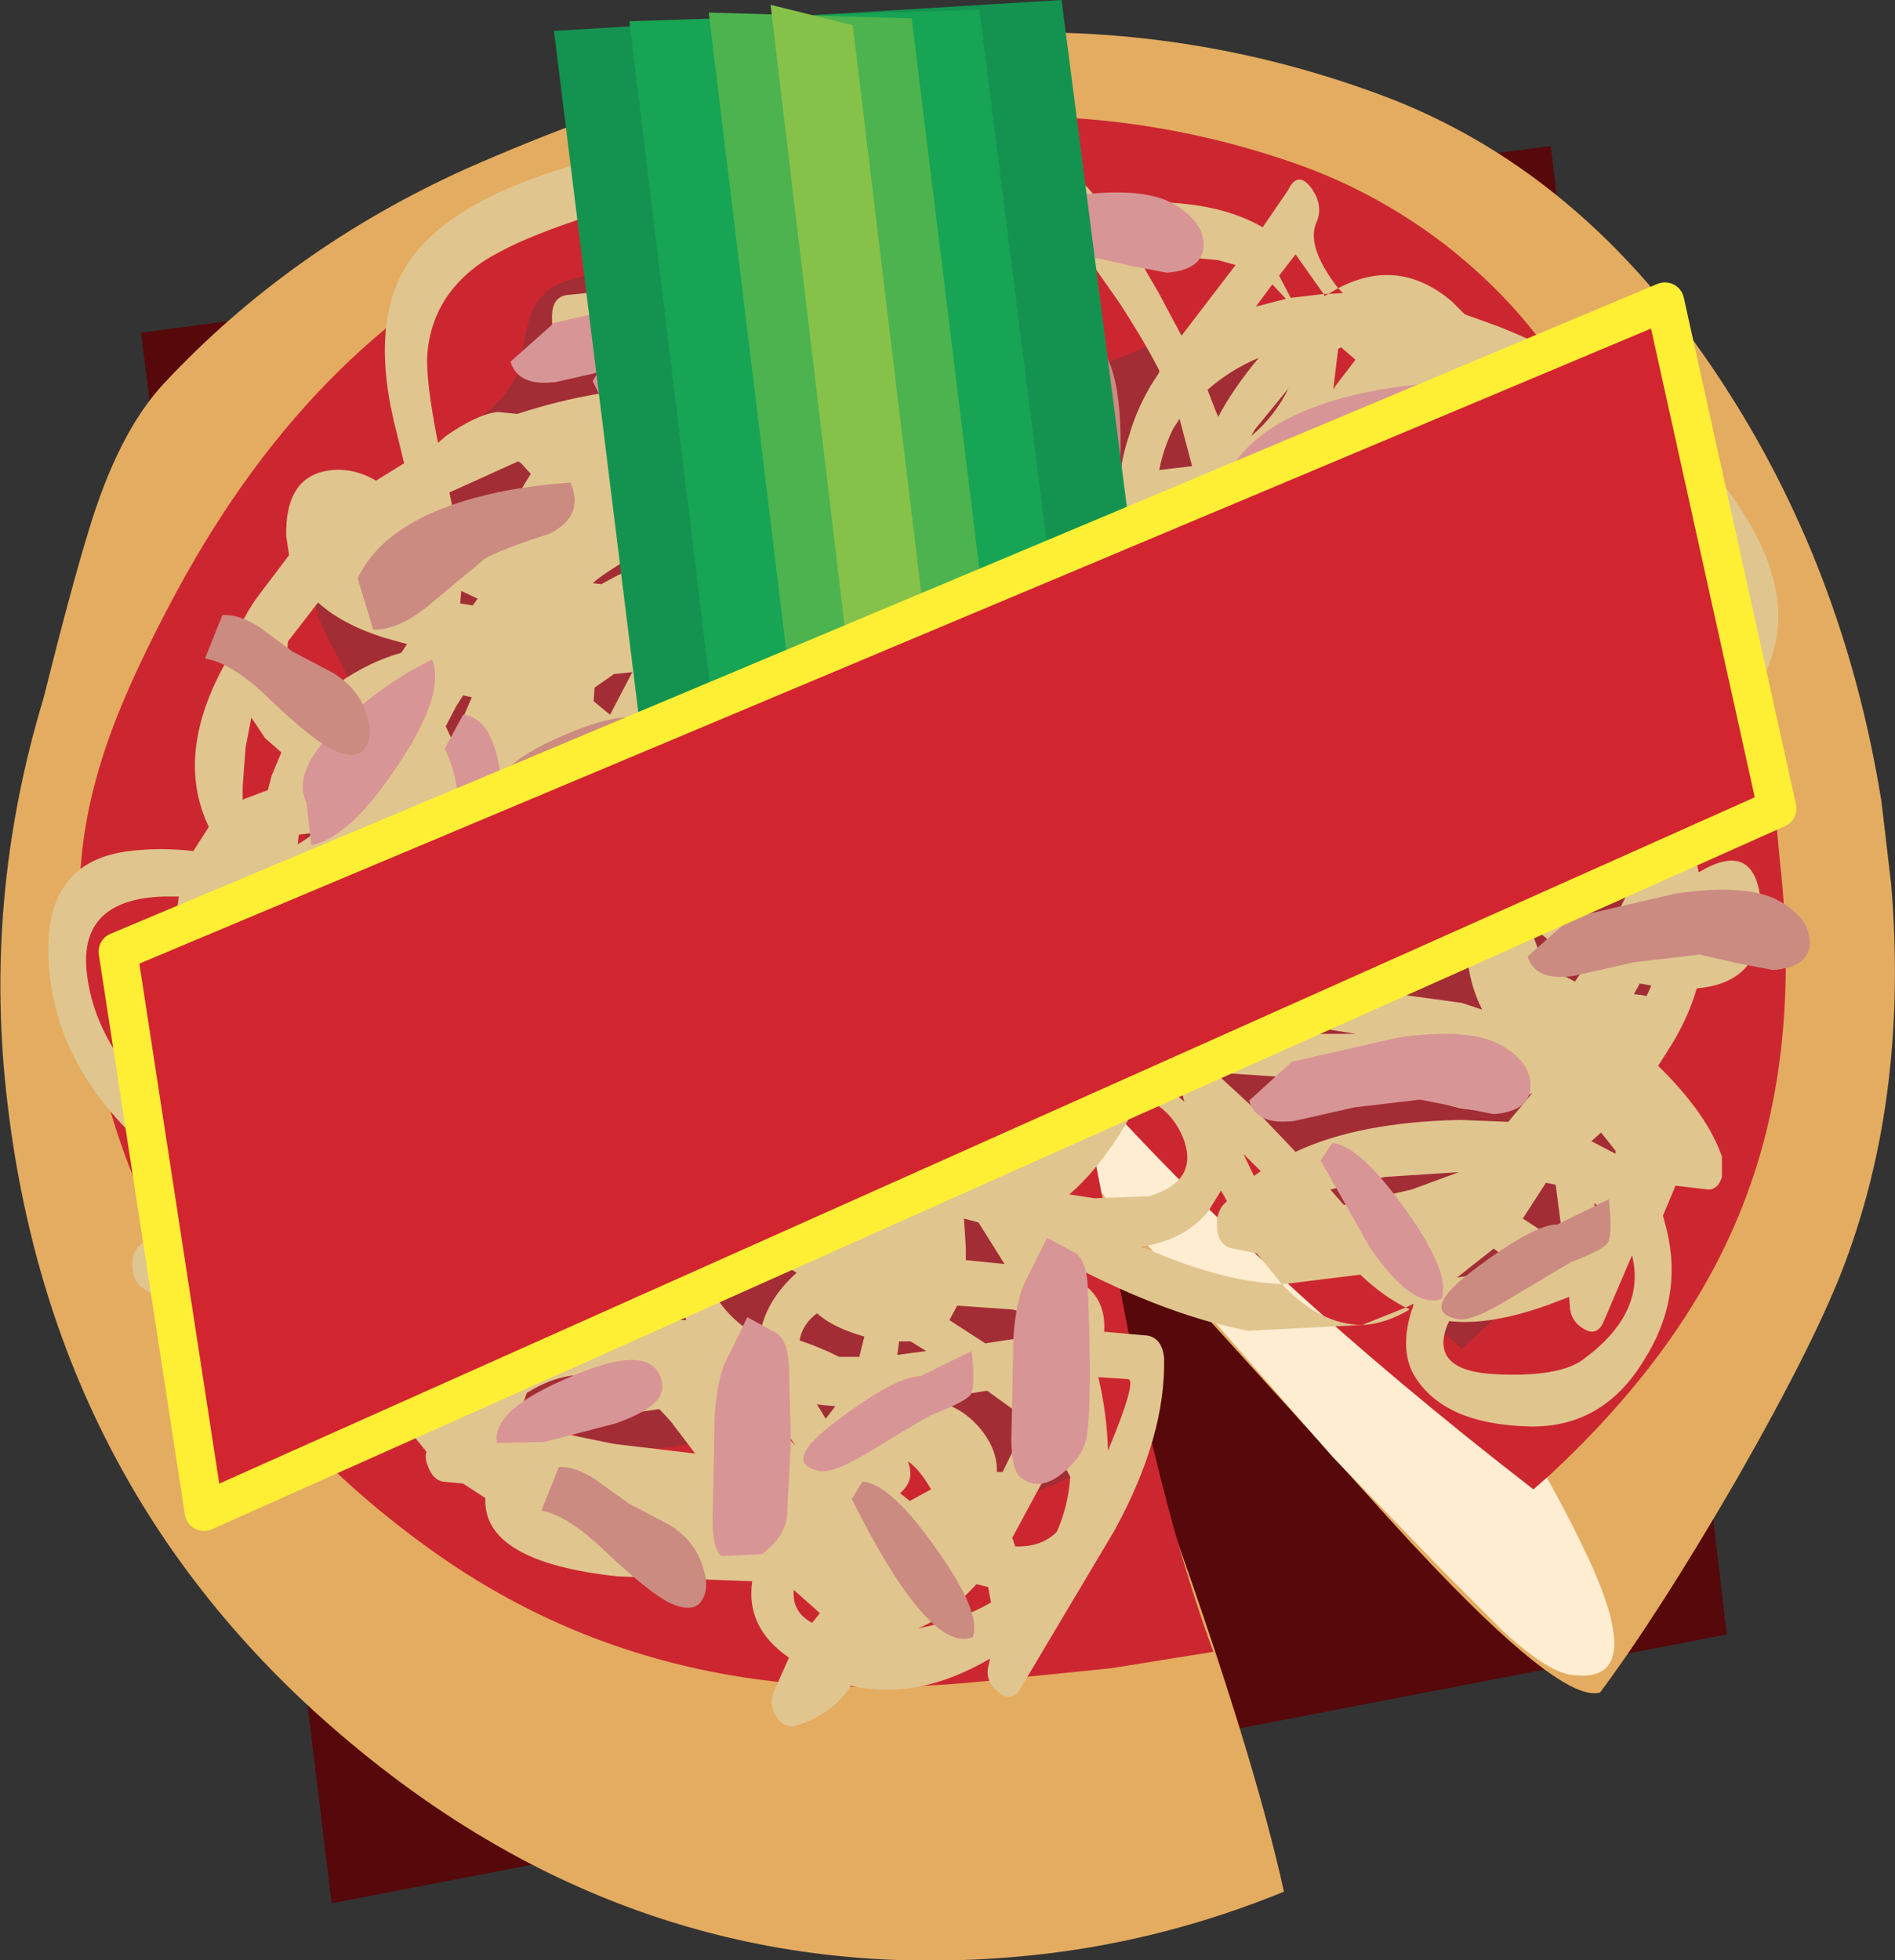 <?xml version="1.0" encoding="UTF-8" standalone="no"?>
<svg xmlns:xlink="http://www.w3.org/1999/xlink" height="101.35px" width="98.0px" xmlns="http://www.w3.org/2000/svg">
  <rect width="100%" height="100%" fill="#333333" stroke="none"/>
  <g transform="matrix(1.0, 0.0, 0.0, 1.0, 0.05, 0.0)">
    <path d="M7.25 17.2 L80.15 7.55 89.25 84.5 17.1 98.4 7.25 17.2" fill="#56080a" fill-rule="evenodd" stroke="none"/>
    <path d="M97.25 41.45 L97.75 45.7 Q98.65 56.45 95.4 65.2 93.9 69.25 89.75 76.5 85.75 83.4 82.7 87.5 80.4 88.2 70.6 77.2 L54.15 59.05 Q55.7 65.15 60.4 78.45 64.8 90.75 66.35 97.8 60.35 100.25 54.1 101.0 34.25 103.35 18.55 90.5 2.8 77.65 0.35 57.15 -0.95 46.5 2.2 36.1 3.6 30.5 4.5 27.55 6.05 22.35 8.45 19.8 14.95 12.85 24.0 8.75 36.55 3.2 47.4 2.0 59.8 0.65 71.2 4.85 81.75 8.7 88.9 19.6 95.3 29.3 97.25 41.45" fill="#e4ac60" fill-rule="evenodd" stroke="none"/>
    <path d="M81.8 79.95 Q85.3 87.1 81.3 86.6 80.05 86.5 77.7 84.35 L74.55 81.2 68.85 75.3 58.4 63.35 Q49.9 54.1 54.4 52.25 56.1 51.55 59.8 53.7 62.35 55.2 64.6 57.2 67.25 59.55 70.3 63.2 L76.6 71.4 Q79.35 74.85 81.8 79.95" fill="#feedd1" fill-rule="evenodd" stroke="none"/>
    <path d="M89.6 32.6 Q90.65 34.6 91.15 37.35 L91.8 42.4 92.0 44.55 Q93.1 54.4 90.2 62.0 87.35 69.55 80.05 76.3 L79.25 77.0 Q65.15 66.1 55.7 55.4 L58.65 70.65 Q60.45 79.3 62.7 85.4 L57.4 86.25 51.95 86.8 Q43.5 87.8 36.6 86.4 28.95 84.85 22.55 80.35 13.75 74.15 8.85 65.15 3.8 55.75 4.1 45.3 4.25 41.75 5.75 37.7 6.85 34.75 9.05 30.65 16.35 17.1 28.1 11.9 38.45 7.25 47.5 6.3 57.8 5.15 67.35 8.6 71.3 10.05 74.75 12.7 78.25 15.45 80.5 18.85 L85.25 25.6 Q88.15 29.75 89.6 32.6" fill="#cc2730" fill-rule="evenodd" stroke="none"/>
    <path d="M83.25 33.6 Q83.35 35.2 81.15 37.05 78.5 39.2 78.15 40.15 77.25 42.35 79.35 43.1 L83.3 44.15 Q85.25 45.0 85.55 46.45 L85.65 49.65 85.6 54.7 Q85.25 56.95 83.85 59.6 81.25 64.5 76.25 69.1 L75.55 69.75 66.75 61.95 Q61.15 56.65 57.9 54.25 52.85 50.45 51.15 52.9 50.4 53.95 51.05 56.35 L52.3 59.75 53.3 63.45 54.3 67.1 56.35 71.05 Q57.55 73.75 56.6 75.25 55.85 76.4 53.3 77.15 L49.55 77.4 Q48.6 77.05 47.5 75.2 46.45 73.35 45.75 73.1 L41.95 73.4 38.1 74.25 34.75 74.8 Q32.65 75.05 31.35 74.75 29.55 74.35 28.05 73.15 26.5 71.9 25.85 70.25 L25.35 67.65 Q25.1 65.9 24.55 65.25 23.9 64.5 22.15 64.2 L19.4 63.65 Q17.4 62.85 16.5 60.9 16.1 59.9 15.45 56.75 15.0 54.6 15.2 53.7 15.35 52.9 16.45 51.15 17.6 49.3 17.25 48.05 L15.95 45.05 Q15.25 43.3 16.5 41.35 18.2 38.8 18.35 37.8 18.65 36.1 17.3 33.75 15.95 31.35 16.2 30.25 16.3 29.7 17.6 28.6 L19.35 27.05 20.45 25.4 21.6 23.85 24.4 21.85 Q26.1 20.7 26.7 19.3 L27.2 16.95 Q27.5 15.55 28.45 14.9 29.4 14.3 31.35 14.1 L34.35 13.6 36.85 12.4 Q38.4 11.6 39.45 11.4 42.2 10.85 45.25 12.0 48.15 13.05 50.2 15.15 50.75 15.7 51.9 18.35 52.55 19.9 54.45 19.7 55.15 19.65 61.0 17.2 65.4 15.35 67.7 16.95 69.15 17.9 68.65 19.05 67.75 21.0 67.75 21.4 L71.45 20.95 74.85 21.05 Q75.85 21.95 74.85 24.3 L73.2 27.45 72.15 29.6 Q72.0 30.35 73.15 31.4 74.45 32.65 77.95 33.1 L83.25 33.6" fill="#a32d35" fill-rule="evenodd" stroke="none"/>
    <path d="M51.3 36.2 L50.7 34.7 50.5 35.0 Q50.7 35.75 51.3 36.2 M53.6 36.8 L54.6 36.75 58.8 36.1 59.15 35.9 Q60.5 35.25 61.8 34.9 60.1 33.4 59.1 31.5 L57.4 32.2 Q54.25 33.45 52.2 33.3 53.15 35.0 53.6 36.8 M55.25 25.8 L54.0 26.0 Q53.0 27.45 50.35 28.85 L50.5 28.65 50.35 28.8 50.3 28.85 50.35 28.85 50.45 29.2 Q53.9 28.2 55.0 27.2 56.4 25.95 55.25 25.8 M59.6 26.75 L59.75 27.75 59.9 28.3 61.4 27.55 61.3 27.0 61.3 26.85 59.6 26.75 M57.25 28.05 L57.95 28.1 57.8 26.75 57.25 28.05 M57.8 15.6 L56.15 13.25 52.75 13.8 Q53.6 17.4 53.3 20.85 54.2 21.55 54.55 23.2 L57.05 23.1 Q57.6 23.2 57.8 23.9 L57.9 24.45 Q58.0 23.5 58.35 22.5 58.7 21.25 59.45 19.95 L59.9 19.25 59.9 19.15 Q59.05 17.5 57.8 15.6 M48.0 23.9 L48.0 24.6 48.25 26.15 48.85 23.55 48.0 23.9 M41.95 23.35 L42.15 24.4 42.8 23.85 41.95 23.35 M44.4 22.5 L44.45 22.4 Q45.2 21.6 44.45 21.3 L41.7 21.1 44.4 22.5 M48.05 14.8 L47.85 14.85 Q47.7 17.0 47.85 20.55 L47.9 21.35 49.55 20.7 49.85 19.35 Q50.15 18.05 49.95 17.15 49.65 15.65 48.05 14.8 M48.25 12.15 L48.35 12.15 49.9 11.85 48.75 10.5 Q48.45 11.25 48.25 12.15 M46.05 11.55 Q46.25 10.25 46.6 9.25 L45.6 9.0 39.75 9.15 Q31.4 10.35 26.2 12.8 22.35 14.65 22.05 18.3 21.95 19.6 22.6 22.9 L23.0 22.55 Q24.65 21.4 25.7 21.3 L26.7 21.4 Q28.85 20.7 30.95 20.35 L31.75 19.65 31.8 19.95 31.85 20.2 33.6 20.05 33.6 20.25 33.7 21.35 Q35.05 20.65 36.15 20.6 L35.45 20.0 37.75 20.2 38.85 19.6 Q37.95 18.6 36.75 17.75 38.25 17.95 39.55 19.25 L40.1 19.05 Q42.45 18.15 44.4 18.7 L45.6 19.3 45.6 16.95 45.65 15.3 35.5 17.0 35.9 17.2 36.75 17.75 Q35.15 17.5 33.35 18.55 L33.1 17.35 31.3 17.55 31.4 18.1 29.3 17.75 Q28.5 17.7 28.5 16.5 28.45 15.35 29.3 15.25 L30.8 15.1 30.65 14.15 Q30.55 13.7 30.75 13.3 L31.4 12.8 42.75 11.3 46.05 11.55 M51.95 11.4 L54.2 11.0 53.95 10.75 Q51.3 8.1 49.95 8.6 51.2 9.7 51.95 11.4 M77.75 21.1 L77.85 22.5 Q78.1 27.6 78.5 29.45 L79.9 29.25 Q82.95 27.95 81.35 25.1 80.45 23.5 77.8 21.15 L77.75 21.1 M73.95 19.75 Q75.45 21.55 76.15 23.55 75.95 21.3 75.25 19.75 74.55 19.6 73.95 19.75 M71.95 20.6 L71.1 21.35 Q67.85 26.05 65.9 27.4 L63.6 29.0 64.45 29.25 69.8 30.25 73.6 30.45 Q74.3 27.7 74.25 26.25 74.2 23.25 71.95 20.6 M62.8 21.2 L62.95 21.55 Q63.75 20.05 65.05 18.5 63.6 19.1 62.4 20.15 L62.8 21.2 M64.85 22.2 L64.65 22.55 Q65.9 21.5 66.6 20.05 L66.65 20.0 64.85 22.2 M61.6 24.1 L60.95 21.65 60.6 22.2 Q60.1 23.25 59.9 24.3 L61.6 24.1 M61.05 17.35 L61.25 17.1 63.85 13.7 62.95 13.45 58.65 13.05 59.85 15.1 61.05 17.35 M65.75 14.7 L64.9 15.85 66.45 15.45 65.75 14.7 M69.3 17.95 L69.15 18.05 68.9 20.15 69.05 19.9 70.05 18.6 69.7 18.3 69.3 17.95 M82.55 63.5 L82.85 63.25 83.0 62.65 82.4 62.2 82.55 63.5 M81.15 67.7 L81.1 67.05 80.05 67.45 Q77.0 68.55 74.9 68.3 L74.8 68.5 Q73.85 70.9 77.35 71.05 80.55 71.2 81.8 70.3 85.1 67.9 84.35 64.9 L82.85 68.4 Q82.5 69.1 81.85 68.7 81.25 68.35 81.15 67.7 M83.5 59.65 L83.5 59.5 82.75 58.55 82.25 59.0 83.5 59.65 M84.9 51.45 L85.1 51.5 85.35 50.95 84.75 50.85 84.45 51.4 84.9 51.45 M81.4 50.75 L82.0 49.85 80.7 49.15 79.0 47.75 79.8 49.9 81.4 50.75 M87.55 44.1 L87.7 44.65 87.8 45.1 Q90.95 43.2 91.05 47.25 91.15 50.8 87.7 51.1 87.2 52.8 86.15 54.4 L85.7 55.1 Q88.25 57.6 89.0 59.8 L89.0 60.85 Q88.8 61.5 88.3 61.5 L86.6 61.3 85.95 62.85 86.15 63.6 Q87.0 67.15 84.95 70.35 82.85 73.8 79.1 73.75 74.55 73.65 73.05 71.05 72.4 69.85 72.85 68.1 L72.95 67.75 73.0 67.65 73.05 67.4 72.65 67.6 Q71.45 67.0 70.3 65.9 L66.25 66.4 64.95 64.8 63.7 64.55 Q63.0 64.4 62.9 63.6 62.8 62.8 63.2 62.3 L63.4 62.1 63.1 61.55 62.45 62.6 Q61.25 64.1 59.0 64.45 62.35 65.95 65.15 66.3 L66.25 66.4 Q68.25 68.5 70.4 68.5 L64.5 68.8 Q59.9 67.95 54.05 64.7 L54.65 65.8 55.15 65.95 Q57.2 66.75 57.05 68.85 L59.3 69.05 Q60.05 69.2 60.15 70.2 60.25 74.25 57.6 79.1 L52.75 87.25 Q52.35 88.05 51.6 87.5 50.9 86.95 51.05 86.2 L51.15 85.75 Q47.4 87.95 43.95 87.15 43.1 88.55 41.2 89.2 40.5 89.4 40.1 88.75 39.7 88.15 39.95 87.5 L40.75 85.7 Q38.5 84.15 38.85 81.75 L31.9 81.5 Q24.9 80.75 25.05 77.45 L23.9 76.7 22.85 76.6 Q22.35 76.5 22.1 75.85 21.9 75.4 22.0 75.05 L21.15 74.0 Q16.6 71.75 13.8 68.15 L13.4 67.6 11.15 67.6 Q8.75 67.6 7.35 66.6 6.85 66.25 6.8 65.6 6.7 64.95 7.1 64.45 L10.1 61.65 9.8 61.25 Q6.4 58.7 4.7 56.2 2.45 52.9 2.45 49.05 2.45 44.5 6.65 44.0 8.25 43.8 9.95 44.0 L10.75 42.75 Q8.95 39.0 11.65 34.2 12.25 32.3 13.2 30.95 L14.9 28.7 14.75 27.7 Q14.7 24.75 16.8 24.35 18.1 24.1 19.4 24.85 L20.85 23.95 20.3 21.7 Q19.05 16.25 21.3 13.25 25.0 8.35 39.45 6.7 44.65 6.1 47.5 7.15 L47.7 7.25 Q48.5 6.25 49.65 6.2 53.3 6.0 56.95 10.6 L59.7 10.45 Q63.1 10.5 65.25 11.75 L66.55 9.85 Q67.05 8.8 67.75 9.7 68.4 10.6 68.05 11.45 67.45 12.7 69.15 14.9 L68.65 15.2 68.4 15.2 66.95 13.15 66.1 14.25 66.7 15.4 68.4 15.2 68.45 15.3 68.65 15.2 69.4 15.15 69.15 14.9 Q72.3 13.25 75.05 15.6 L75.7 16.25 77.5 16.9 Q87.15 20.8 90.75 27.65 92.65 31.25 91.45 34.3 90.75 36.1 89.2 36.85 89.3 39.65 88.1 42.7 L87.55 44.1 M88.15 47.35 L88.15 48.55 Q88.95 48.3 88.75 47.6 88.6 47.15 88.15 47.35 M83.7 40.9 L83.05 40.35 Q81.65 41.6 80.4 43.2 L79.8 44.05 79.95 44.5 Q81.0 47.1 83.1 48.15 L85.55 43.45 Q84.9 42.05 83.7 40.9 M86.4 41.3 L87.45 37.45 85.95 38.1 84.7 38.95 86.4 41.3 M86.1 34.6 L87.35 34.6 Q86.65 32.35 83.75 32.0 L80.8 31.95 80.6 32.3 80.5 32.45 81.65 33.2 Q83.8 34.45 86.1 34.6 M85.15 24.0 Q83.65 22.7 82.05 21.7 84.7 24.85 84.5 27.8 84.45 28.75 84.0 29.5 87.7 30.5 88.8 34.2 L89.55 33.6 Q90.75 32.25 89.5 29.5 88.2 26.55 85.15 24.0 M52.95 32.6 L52.05 33.05 52.15 33.2 52.95 32.6 M40.15 57.7 L39.7 58.25 39.65 58.85 39.7 58.95 39.9 59.8 42.05 59.85 42.5 59.7 40.15 57.7 M33.7 58.05 L33.5 56.75 27.05 56.95 26.4 57.0 26.3 57.1 Q26.9 57.45 26.8 58.5 26.7 59.75 25.8 59.4 L24.0 58.7 22.65 59.05 21.9 60.4 Q20.95 62.4 20.7 64.3 L22.0 64.95 29.1 64.5 33.3 61.5 Q33.8 59.95 33.7 58.05 M36.9 54.15 L36.5 55.25 37.9 54.35 37.35 52.7 36.9 54.15 M39.8 52.55 L39.35 52.25 39.55 52.9 39.8 52.55 M37.4 46.1 L37.75 44.8 37.65 44.65 36.6 43.5 36.55 43.5 37.4 46.1 M35.05 45.65 L34.2 43.7 32.5 43.65 33.25 44.85 35.05 45.65 M32.6 41.25 L32.3 40.9 32.25 41.2 32.6 41.25 M28.55 47.6 L27.5 47.45 Q28.45 50.1 28.25 52.4 L30.0 52.25 Q32.7 52.25 34.1 53.6 L34.3 52.95 Q34.85 51.55 35.7 50.3 L35.8 50.15 35.75 50.1 Q32.15 48.3 28.55 47.6 M24.2 41.4 L24.05 41.7 23.6 42.6 23.9 42.85 Q27.15 42.75 30.5 43.85 L30.45 43.4 Q27.75 42.85 26.65 41.25 L24.2 41.4 M28.7 40.15 Q29.2 40.55 29.95 40.75 L30.4 40.9 30.7 39.3 29.9 38.65 28.7 40.15 M24.4 31.3 L24.65 30.95 23.8 30.55 23.75 31.2 24.4 31.3 M23.9 35.95 L23.55 36.5 23.0 37.55 23.35 38.3 23.4 38.25 24.35 36.05 23.9 35.95 M20.95 30.75 L20.65 29.8 18.6 30.0 20.95 30.75 M29.65 25.85 L29.0 25.65 28.35 26.75 28.15 27.2 28.45 26.9 29.65 25.85 M31.9 27.0 Q35.7 25.45 39.2 25.45 38.95 24.15 38.05 22.75 34.8 24.6 31.9 27.0 M32.65 34.75 L31.7 34.85 30.7 35.55 30.65 36.25 31.25 36.75 31.5 36.95 32.65 34.75 M34.35 36.05 L34.05 36.6 36.95 33.7 35.95 33.8 34.35 36.05 M37.15 28.2 L37.75 27.75 37.9 27.65 Q34.65 27.2 30.9 29.9 L30.6 30.15 31.05 30.2 31.6 29.9 Q34.2 28.5 37.15 28.2 M19.95 48.65 L19.85 48.8 Q21.2 50.15 22.05 51.85 22.3 52.4 22.2 53.0 22.1 53.75 21.45 53.8 L19.55 53.75 20.55 54.35 22.4 54.5 23.65 54.5 Q24.85 53.45 26.35 52.9 26.6 51.85 26.45 50.6 26.25 48.75 25.35 47.25 22.2 47.25 19.95 48.65 M14.0 40.1 L14.5 38.9 13.65 38.15 12.95 37.1 12.65 38.65 12.5 40.65 12.5 41.35 12.6 41.3 13.8 40.85 14.0 40.1 M16.85 39.25 L16.25 40.5 17.75 40.55 18.6 40.65 19.5 39.35 20.3 38.0 20.3 37.5 17.65 39.0 16.85 39.25 M16.25 43.05 L15.4 43.15 15.35 43.65 15.6 43.5 16.25 43.05 M9.4 47.7 Q9.05 47.2 9.15 46.7 L9.2 46.35 8.4 46.35 Q3.95 46.5 4.45 50.4 4.85 53.65 7.65 56.55 L8.1 57.0 Q7.85 54.95 8.6 52.8 9.55 50.0 11.35 48.0 L10.25 48.15 Q9.75 48.2 9.4 47.7 M19.75 32.95 Q17.6 32.25 16.4 31.15 L14.85 33.15 Q14.65 34.35 15.65 35.45 L16.5 36.1 17.55 35.25 Q19.1 34.2 20.7 33.75 L21.0 33.3 19.75 32.95 M33.15 18.65 L31.75 19.65 31.4 18.1 Q32.3 18.3 33.15 18.65 L33.35 18.55 33.4 18.8 33.15 18.65 M34.5 22.2 L33.75 22.25 33.7 22.7 34.5 22.2 M33.6 20.05 L33.4 18.8 Q34.5 19.3 35.45 20.0 L33.6 20.05 M27.4 24.5 L26.9 23.95 26.75 23.85 23.55 25.3 23.2 25.45 23.2 25.5 23.25 25.75 23.65 27.7 25.6 28.6 Q26.1 26.5 27.4 24.5 M75.0 45.35 L74.75 46.25 75.2 46.55 75.0 45.35 M74.75 39.5 L74.9 40.1 75.0 40.5 75.15 39.5 74.75 39.5 M80.5 39.5 L80.6 39.45 79.75 39.5 79.45 40.65 80.5 39.5 M77.65 39.6 L77.05 39.6 Q76.65 41.3 76.7 43.05 L77.2 43.9 77.3 43.7 77.3 41.55 77.65 39.6 M70.8 46.15 L69.0 45.15 Q69.7 46.05 70.05 47.25 70.4 48.4 70.05 49.65 L71.35 48.65 72.3 47.05 70.8 46.15 M67.0 47.2 L67.7 47.9 67.1 46.75 67.0 47.2 M63.85 44.85 L64.55 45.25 65.4 45.85 65.55 45.4 63.95 44.8 63.85 44.85 M69.25 38.6 L69.1 39.0 69.5 38.65 69.25 38.6 M69.65 41.75 L69.0 42.65 72.95 45.0 73.2 42.7 73.2 42.1 71.75 40.4 69.65 41.75 M69.15 35.3 L69.2 35.55 69.25 35.65 70.5 36.4 71.4 36.55 70.05 34.95 69.45 35.15 69.15 35.3 M61.5 31.6 Q62.65 33.15 64.65 34.3 L65.6 33.95 Q64.35 32.2 61.85 31.65 L61.5 31.6 M80.05 35.3 L80.0 35.25 79.2 34.4 78.45 35.65 79.15 35.8 79.8 35.45 80.05 35.3 M75.9 32.9 L74.95 33.2 Q74.75 34.2 74.95 34.9 L77.2 32.75 75.9 32.9 M72.0 34.25 L72.7 35.15 Q72.65 34.6 72.75 33.95 L72.0 34.25 M75.95 30.05 L77.0 29.75 76.55 27.75 76.2 29.15 75.95 30.05 M60.0 48.95 L60.05 48.8 Q60.4 47.8 61.15 48.25 61.9 48.7 61.85 49.5 L65.25 50.3 Q64.95 49.4 65.0 48.25 L63.95 47.55 Q61.6 46.1 60.0 46.4 L59.25 46.7 59.1 46.75 57.6 48.05 60.0 48.95 M55.15 44.9 L55.15 45.2 57.5 44.45 55.15 44.9 M54.8 49.4 L53.9 48.9 53.8 49.6 55.6 50.4 55.6 50.25 54.8 49.4 M53.5 42.6 Q53.9 40.7 55.0 39.2 L53.85 39.3 53.3 42.55 53.3 42.7 53.5 42.6 M56.6 41.3 L56.15 42.0 Q59.45 41.4 62.75 42.05 L63.4 42.2 Q63.2 41.9 63.15 41.35 63.1 40.4 63.7 40.2 66.05 39.35 66.55 37.75 L64.6 36.85 59.95 38.25 Q58.1 39.4 56.6 41.3 M42.6 47.2 L43.05 47.2 43.05 47.1 43.1 46.95 42.6 47.2 M45.1 47.1 L45.2 47.1 46.35 46.2 45.65 45.9 45.4 46.0 45.1 47.1 M44.0 38.35 L43.85 37.2 42.8 39.0 44.0 38.35 M43.3 41.4 L41.05 42.4 40.15 44.6 40.75 45.45 41.75 44.8 43.7 43.8 Q43.2 42.7 43.3 41.4 M48.05 42.7 Q47.2 40.6 47.4 38.05 L46.85 38.65 46.05 39.45 46.05 39.7 45.9 43.0 45.3 43.15 45.8 43.65 45.9 43.0 48.05 42.7 48.75 44.1 Q49.85 43.9 50.6 43.2 L50.9 43.6 51.2 43.45 50.6 43.2 Q51.45 42.25 51.65 40.45 L51.75 39.3 49.4 38.8 Q49.3 41.25 50.6 43.2 49.35 42.7 48.05 42.7 M47.5 33.45 L47.9 32.5 47.9 32.45 47.05 32.6 45.4 34.9 45.6 35.7 Q46.4 34.5 47.5 33.45 M42.7 33.2 L41.4 33.3 40.4 33.4 37.95 36.1 34.55 39.25 37.0 41.0 39.55 40.3 Q40.75 37.9 42.5 35.3 L43.2 34.3 42.7 33.2 M44.9 25.55 L43.95 26.2 46.15 27.15 44.9 25.55 M43.85 28.65 L42.25 28.3 42.15 29.2 42.4 29.1 43.85 28.65 M21.25 57.35 L21.45 57.05 20.4 56.9 21.25 57.35 M42.35 83.4 L41.0 82.2 Q40.9 83.35 41.95 83.9 L42.35 83.4 M48.1 77.0 Q47.5 75.95 46.9 75.55 47.25 76.45 46.65 77.05 L46.5 77.2 47.0 77.6 48.1 77.0 M55.3 76.35 L54.65 75.15 52.3 79.5 52.45 79.95 Q53.8 80.0 54.6 79.2 55.2 77.85 55.3 76.35 M51.2 82.85 L51.05 82.05 50.45 81.9 Q48.9 83.6 47.4 84.2 L47.6 84.15 Q49.65 83.75 51.2 82.85 M58.3 71.3 L56.75 71.2 Q57.2 73.1 57.25 75.0 58.75 71.4 58.3 71.3 M49.45 67.5 L49.05 68.25 50.9 69.45 52.9 69.15 53.7 69.05 53.25 67.95 52.3 67.7 49.45 67.5 M47.05 69.35 L46.45 69.35 46.35 70.05 47.85 69.85 47.05 69.35 M47.05 72.6 L47.45 72.5 Q49.2 72.25 50.55 73.75 51.55 74.9 51.5 76.1 L51.8 76.1 53.1 73.45 52.8 73.2 51.0 71.9 48.8 72.25 46.95 72.55 47.05 72.6 M44.4 70.1 L44.65 69.1 Q43.05 68.65 42.2 67.9 41.45 68.45 41.3 69.3 42.35 69.65 43.35 70.15 L44.4 70.15 44.4 70.1 M42.2 72.6 L42.65 73.35 43.15 72.7 42.55 72.65 42.2 72.6 M41.7 63.35 L41.95 62.8 40.5 62.25 41.7 63.35 M50.55 63.2 L49.8 63.0 49.9 64.5 49.9 65.15 51.9 65.35 50.55 63.2 M46.95 57.15 L47.8 56.6 46.1 54.9 46.8 57.05 46.95 57.15 M42.95 54.9 L42.35 54.35 42.25 54.55 42.3 54.55 42.95 54.9 M57.85 54.4 L57.9 54.25 58.1 53.85 56.65 53.65 56.7 53.7 57.85 54.4 56.8 56.2 53.75 56.4 Q52.85 56.6 51.75 57.15 L52.4 54.4 49.85 55.45 50.75 52.25 51.0 51.4 47.15 51.05 44.9 51.45 Q46.85 54.25 47.9 56.4 L47.95 56.5 49.85 55.45 49.2 58.1 49.45 58.4 49.65 58.25 Q50.75 57.55 51.75 57.15 L51.6 58.25 Q51.35 61.65 54.4 58.9 55.75 57.75 56.8 56.2 L58.3 56.45 59.0 56.7 57.85 58.65 Q56.55 60.65 55.25 61.75 L56.55 61.95 59.35 61.85 Q61.9 61.1 61.2 59.0 60.6 57.35 59.0 56.7 L59.5 55.6 61.2 56.95 60.65 54.9 59.95 54.65 59.5 55.6 57.85 54.4 M72.65 67.6 L72.85 67.7 Q71.6 68.45 70.4 68.5 L72.65 67.6 M78.45 65.45 L77.9 65.1 77.2 64.55 75.3 66.05 75.65 66.0 78.45 65.45 M65.15 60.55 L64.25 59.65 64.8 60.8 65.15 60.55 M69.2 52.45 L68.85 52.0 68.25 52.5 Q66.9 52.45 65.95 51.5 L65.55 50.95 64.8 51.05 61.9 50.85 62.0 52.0 67.3 53.0 66.05 53.35 62.1 52.75 62.2 53.4 Q64.25 53.75 66.05 53.35 L67.55 53.45 70.05 53.45 67.3 53.0 67.6 52.85 68.25 52.5 69.2 52.45 M80.4 61.25 L79.9 61.15 78.7 63.0 79.55 63.55 80.75 63.9 80.4 61.25 M73.25 56.3 L72.7 55.9 70.4 55.95 62.8 55.45 64.8 57.3 66.95 59.55 Q70.25 58.0 75.5 57.9 L77.95 58.0 79.2 56.5 Q76.15 58.35 73.25 56.3 M72.95 61.5 L75.4 60.6 71.55 60.85 68.75 61.5 69.45 62.3 72.95 61.5 M73.3 49.75 Q72.8 50.7 71.9 51.35 L75.55 51.85 76.6 52.2 Q75.95 50.9 75.85 49.55 L74.05 48.25 73.3 49.75 M38.65 79.35 L38.0 79.5 38.7 79.45 38.65 79.35 M18.55 70.0 L18.65 69.9 19.1 69.75 18.75 68.15 15.45 67.6 Q16.65 68.8 18.4 69.9 L18.55 70.0 M12.15 65.4 L11.45 63.4 9.8 65.1 12.15 65.4 M14.6 65.45 L13.55 64.85 13.85 65.45 13.9 65.45 14.6 65.45 M15.1 56.25 Q14.0 59.35 16.4 61.35 L18.9 63.25 Q19.25 61.15 20.25 59.15 16.45 58.95 15.1 56.25 M13.55 60.6 L13.25 61.2 14.05 61.75 13.55 60.6 M14.7 52.4 L14.6 52.25 12.8 49.7 Q8.9 54.1 11.0 58.85 L11.35 59.55 Q11.55 58.1 12.2 56.65 12.55 55.9 13.15 56.35 L13.3 55.65 Q13.65 54.3 14.5 52.75 L14.7 52.4 M18.35 50.95 L19.15 51.2 18.6 50.6 18.35 50.95 M38.85 71.6 Q39.95 72.45 40.1 73.7 L41.1 74.75 Q40.05 73.3 39.6 71.95 L38.85 71.6 M31.75 67.15 Q31.2 67.45 30.6 67.7 L30.25 68.0 31.1 68.35 32.3 68.2 35.45 68.25 34.9 67.1 34.3 65.2 33.75 65.45 31.75 67.15 M38.85 63.75 L37.7 62.75 35.95 64.2 Q36.4 67.05 38.35 68.55 L39.3 68.75 Q39.65 67.15 41.15 65.8 39.65 64.95 38.85 63.75 M27.3 71.95 L27.2 72.0 26.65 73.5 26.85 73.55 Q28.3 71.85 30.55 71.1 28.95 70.95 27.3 71.95 M29.9 73.9 L29.5 74.2 31.7 74.65 35.9 75.15 34.65 73.5 34.05 72.85 Q31.0 73.25 29.9 73.9 M23.55 72.3 L23.35 71.8 22.35 71.95 23.45 72.4 23.55 72.3" fill="#e0c58f" fill-rule="evenodd" stroke="none"/>
    <path d="M24.3 63.05 Q23.4 61.35 26.25 58.7 28.5 56.65 30.75 55.65 31.5 57.45 29.0 61.15 26.55 64.8 24.55 65.25 L24.3 63.05" fill="#d89595" fill-rule="evenodd" stroke="none"/>
    <path d="M15.8 41.5 Q14.95 39.8 17.8 37.2 20.0 35.2 22.3 34.1 23.0 35.9 20.5 39.6 18.05 43.3 16.05 43.7 L15.8 41.5" fill="#d89595" fill-rule="evenodd" stroke="none"/>
    <path d="M47.7 44.0 Q47.4 42.25 51.7 40.5 55.95 38.7 56.25 41.0 56.4 42.1 53.8 43.0 L50.15 43.95 47.7 44.0" fill="#d89595" fill-rule="evenodd" stroke="none"/>
    <path d="M14.35 68.35 Q14.05 66.6 18.35 64.85 22.65 63.05 22.9 65.35 23.05 66.45 20.45 67.35 L16.85 68.3 14.35 68.35" fill="#d89595" fill-rule="evenodd" stroke="none"/>
    <path d="M25.5 41.35 Q25.2 39.6 29.5 37.85 33.75 36.1 34.05 38.35 34.2 39.45 31.6 40.35 L27.95 41.3 25.5 41.35" fill="#cb8b81" fill-rule="evenodd" stroke="none"/>
    <path d="M25.65 74.6 Q25.35 72.85 29.65 71.1 33.9 69.3 34.2 71.6 34.35 72.7 31.75 73.6 L28.1 74.55 25.65 74.6" fill="#d89595" fill-rule="evenodd" stroke="none"/>
    <path d="M71.95 48.55 L69.25 50.8 Q67.55 52.25 66.2 52.15 L65.4 49.55 Q66.55 47.05 70.15 45.75 72.8 44.8 76.35 44.6 77.1 46.3 75.25 47.25 72.8 48.05 71.95 48.55" fill="#d89595" fill-rule="evenodd" stroke="none"/>
    <path d="M50.8 55.55 Q52.8 51.2 61.75 50.6 62.5 52.3 60.65 53.25 58.2 54.05 57.35 54.55 L54.65 56.8 Q52.95 58.25 51.6 58.2 L50.8 55.55" fill="#cb8b81" fill-rule="evenodd" stroke="none"/>
    <path d="M18.45 29.9 Q19.6 27.45 23.2 26.15 25.85 25.2 29.45 24.95 30.2 26.7 28.35 27.6 25.85 28.4 25.0 28.9 L22.3 31.15 Q20.6 32.6 19.25 32.55 L18.45 29.9" fill="#cb8b81" fill-rule="evenodd" stroke="none"/>
    <path d="M63.3 24.8 Q64.45 22.3 68.05 21.0 70.65 20.05 74.25 19.8 75.05 21.55 73.15 22.45 L69.85 23.75 67.15 26.05 Q65.45 27.5 64.1 27.4 L63.3 24.8" fill="#d89595" fill-rule="evenodd" stroke="none"/>
    <path d="M43.15 32.7 L40.05 33.4 Q38.05 33.65 37.7 32.35 L39.9 30.35 45.35 29.1 Q49.1 28.55 50.75 29.5 52.3 30.4 52.25 31.65 52.2 32.9 50.35 33.05 L48.5 32.7 46.55 32.25 43.15 32.7" fill="#d89595" fill-rule="evenodd" stroke="none"/>
    <path d="M49.85 11.4 L55.25 10.15 Q59.0 9.6 60.65 10.55 62.2 11.45 62.2 12.7 62.15 13.95 60.3 14.1 L58.45 13.75 56.5 13.3 53.1 13.75 50.0 14.45 Q48.0 14.7 47.6 13.4 L49.85 11.4" fill="#d89595" fill-rule="evenodd" stroke="none"/>
    <path d="M28.6 16.7 L34.0 15.45 Q37.75 14.9 39.4 15.85 40.95 16.75 40.9 18.0 40.85 19.3 39.05 19.45 L37.2 19.05 35.25 18.65 31.8 19.05 28.7 19.75 Q26.75 20.0 26.35 18.7 L28.6 16.7" fill="#d89595" fill-rule="evenodd" stroke="none"/>
    <path d="M93.55 48.75 Q93.5 50.0 91.65 50.15 L89.8 49.8 87.85 49.35 84.45 49.75 81.35 50.45 Q79.35 50.75 78.95 49.45 L81.2 47.45 86.6 46.2 Q90.35 45.65 92.0 46.6 93.55 47.5 93.55 48.75" fill="#cb8b81" fill-rule="evenodd" stroke="none"/>
    <path d="M73.4 56.85 L70.0 57.25 66.9 57.95 Q64.9 58.2 64.55 56.9 L66.75 54.9 72.2 53.65 Q75.95 53.1 77.6 54.05 79.15 54.95 79.1 56.2 79.05 57.45 77.2 57.6 L75.4 57.25 73.4 56.85" fill="#d89595" fill-rule="evenodd" stroke="none"/>
    <path d="M65.25 39.85 L70.65 38.6 Q74.4 38.05 76.05 39.0 77.6 39.9 77.55 41.15 77.5 42.45 75.7 42.6 L73.85 42.2 71.9 41.8 68.45 42.2 65.35 42.9 Q63.4 43.15 63.0 41.85 L65.25 39.85" fill="#cb8b81" fill-rule="evenodd" stroke="none"/>
    <path d="M48.75 35.6 Q52.5 35.05 54.15 36.0 55.7 36.9 55.65 38.15 55.6 39.45 53.75 39.6 L51.95 39.2 49.95 38.8 46.55 39.2 43.45 39.9 Q41.45 40.15 41.1 38.85 L43.3 36.85 48.75 35.6" fill="#d89595" fill-rule="evenodd" stroke="none"/>
    <path d="M30.95 56.0 L27.5 56.4 24.4 57.1 Q22.45 57.4 22.05 56.1 L24.3 54.1 29.7 52.85 Q33.45 52.3 35.1 53.25 36.65 54.15 36.6 55.4 36.55 56.65 34.75 56.8 L32.9 56.45 30.95 56.0" fill="#d89595" fill-rule="evenodd" stroke="none"/>
    <path d="M46.3 59.45 L48.95 58.15 Q49.15 59.95 48.9 60.4 48.7 60.75 47.0 61.4 46.75 61.5 44.05 63.15 41.9 64.5 41.15 64.35 39.05 63.95 42.1 61.7 45.1 59.45 46.3 59.45" fill="#cb8b81" fill-rule="evenodd" stroke="none"/>
    <path d="M34.1 60.75 L36.75 59.45 Q36.95 61.2 36.7 61.65 36.5 62.0 34.8 62.65 34.5 62.75 31.85 64.45 29.7 65.8 28.95 65.65 26.85 65.2 29.9 62.95 32.9 60.75 34.1 60.75" fill="#d89595" fill-rule="evenodd" stroke="none"/>
    <path d="M47.55 71.15 L50.2 69.85 Q50.4 71.65 50.15 72.1 49.9 72.45 48.25 73.1 47.95 73.2 45.25 74.85 43.1 76.2 42.35 76.05 40.25 75.65 43.3 73.4 46.3 71.15 47.55 71.15" fill="#d89595" fill-rule="evenodd" stroke="none"/>
    <path d="M56.9 45.85 L59.55 44.55 Q59.75 46.35 59.5 46.8 59.25 47.15 57.6 47.8 57.3 47.9 54.6 49.55 52.45 50.9 51.7 50.75 49.6 50.35 52.65 48.1 55.65 45.85 56.9 45.85" fill="#d89595" fill-rule="evenodd" stroke="none"/>
    <path d="M83.15 62.0 Q83.35 63.8 83.1 64.25 82.9 64.6 81.2 65.25 L78.25 67.0 Q76.1 68.35 75.35 68.2 73.25 67.8 76.3 65.55 79.3 63.3 80.5 63.3 L83.15 62.0" fill="#cb8b81" fill-rule="evenodd" stroke="none"/>
    <path d="M85.05 39.1 L87.7 37.8 Q87.9 39.55 87.65 40.0 87.45 40.35 85.75 41.0 L82.8 42.8 Q80.6 44.15 79.85 44.0 77.75 43.55 80.8 41.3 83.8 39.1 85.05 39.1" fill="#d89595" fill-rule="evenodd" stroke="none"/>
    <path d="M44.95 39.4 L47.55 38.1 Q47.75 39.85 47.5 40.3 47.3 40.65 45.6 41.3 L42.65 43.1 Q40.5 44.45 39.75 44.3 37.65 43.85 40.7 41.6 43.7 39.4 44.95 39.4" fill="#d89595" fill-rule="evenodd" stroke="none"/>
    <path d="M32.0 47.15 L34.65 45.85 Q34.85 47.65 34.6 48.1 34.4 48.45 32.7 49.1 32.45 49.2 29.75 50.85 27.6 52.2 26.85 52.05 24.75 51.65 27.8 49.4 30.8 47.15 32.0 47.15" fill="#d89595" fill-rule="evenodd" stroke="none"/>
    <path d="M60.1 28.7 L60.7 27.8 Q62.1 27.9 64.5 31.25 66.85 34.55 66.35 35.85 64.85 36.4 62.65 33.2 L60.1 28.7" fill="#cb8b81" fill-rule="evenodd" stroke="none"/>
    <path d="M44.0 77.5 L44.55 76.6 Q46.0 76.7 48.35 80.05 50.75 83.4 50.25 84.65 48.0 85.5 44.0 77.5" fill="#cb8b81" fill-rule="evenodd" stroke="none"/>
    <path d="M72.5 26.25 L73.05 25.35 Q74.5 25.45 76.85 28.8 79.25 32.1 78.75 33.4 77.25 33.95 75.05 30.75 L72.5 26.25" fill="#d89595" fill-rule="evenodd" stroke="none"/>
    <path d="M68.25 60.0 L68.85 59.1 Q70.25 59.2 72.65 62.55 75.0 65.85 74.5 67.15 73.0 67.7 70.8 64.5 L68.25 60.0" fill="#d89595" fill-rule="evenodd" stroke="none"/>
    <path d="M30.6 19.7 L31.15 18.8 Q32.55 18.9 34.95 22.2 37.35 25.55 36.85 26.8 34.45 27.7 30.6 19.7" fill="#d89595" fill-rule="evenodd" stroke="none"/>
    <path d="M11.8 48.55 L12.35 47.7 Q13.75 47.8 16.15 51.1 18.55 54.45 18.05 55.7 15.6 56.65 11.8 48.55" fill="#d89595" fill-rule="evenodd" stroke="none"/>
    <path d="M22.95 38.7 L23.9 36.95 Q26.05 37.2 25.95 42.75 25.9 48.2 24.1 49.4 23.9 48.45 23.85 43.9 23.8 40.4 22.95 38.7" fill="#d89595" fill-rule="evenodd" stroke="none"/>
    <path d="M35.2 36.6 L36.15 34.8 Q38.3 35.1 38.2 40.6 38.15 46.1 36.35 47.3 36.2 46.5 36.15 41.8 36.1 38.3 35.2 36.6" fill="#d89595" fill-rule="evenodd" stroke="none"/>
    <path d="M54.9 19.1 L55.8 17.35 Q57.95 17.65 57.9 23.15 57.85 28.65 56.0 29.85 55.85 28.95 55.8 24.35 55.75 20.8 54.9 19.1" fill="#cb8b81" fill-rule="evenodd" stroke="none"/>
    <path d="M37.4 70.55 L38.6 68.1 40.15 68.95 Q40.7 69.4 40.75 70.65 L40.85 74.55 40.65 78.4 Q40.5 79.5 39.35 80.35 L37.25 80.45 Q36.8 80.1 36.8 78.5 L36.85 76.35 36.9 73.4 Q37.0 71.6 37.4 70.55" fill="#d89595" fill-rule="evenodd" stroke="none"/>
    <path d="M52.9 66.4 L54.1 64.0 55.6 64.8 Q56.15 65.25 56.2 66.5 56.45 72.35 56.15 74.3 55.95 75.35 54.85 76.2 53.65 77.15 52.7 76.35 52.25 75.95 52.25 74.35 L52.3 72.25 52.35 69.3 Q52.45 67.5 52.9 66.4" fill="#d89595" fill-rule="evenodd" stroke="none"/>
    <path d="M48.8 19.15 L50.0 16.75 51.5 17.6 Q52.05 18.0 52.1 19.25 52.35 25.1 52.05 27.05 51.85 28.15 50.75 28.95 49.5 29.9 48.6 29.1 48.15 28.7 48.15 27.1 L48.2 25.0 48.25 22.05 Q48.35 20.25 48.8 19.15" fill="#d89595" fill-rule="evenodd" stroke="none"/>
    <path d="M41.65 15.75 L42.85 13.3 44.35 14.15 Q44.9 14.55 44.95 15.85 45.2 21.65 44.9 23.6 44.7 24.7 43.6 25.55 L41.45 25.65 Q41.0 25.3 41.0 23.65 L41.05 21.55 41.1 18.6 Q41.2 16.8 41.65 15.75" fill="#cb8b81" fill-rule="evenodd" stroke="none"/>
    <path d="M36.5 48.95 L37.4 46.7 Q38.3 46.65 39.35 47.35 L41.1 48.6 43.15 49.7 Q44.3 50.4 44.7 51.4 45.25 52.7 44.85 53.5 44.45 54.3 43.2 53.75 42.2 53.3 39.95 51.15 37.95 49.2 36.5 48.95" fill="#d89595" fill-rule="evenodd" stroke="none"/>
    <path d="M30.75 76.5 L32.5 77.75 34.6 78.85 Q35.7 79.55 36.15 80.6 36.7 81.9 36.3 82.65 35.9 83.45 34.65 82.9 33.65 82.45 31.35 80.3 29.35 78.35 27.95 78.1 L28.85 75.85 Q29.7 75.8 30.75 76.5" fill="#cb8b81" fill-rule="evenodd" stroke="none"/>
    <path d="M11.0 55.9 Q11.9 55.85 12.95 56.55 L14.7 57.8 16.75 58.9 Q17.9 59.6 18.3 60.65 18.85 61.95 18.45 62.7 18.05 63.5 16.8 62.95 15.8 62.5 13.55 60.35 11.55 58.4 10.1 58.15 L11.0 55.9" fill="#d89595" fill-rule="evenodd" stroke="none"/>
    <path d="M10.55 34.05 L11.45 31.8 Q12.35 31.75 13.4 32.45 L15.1 33.7 17.2 34.8 Q18.3 35.5 18.75 36.5 19.3 37.8 18.9 38.55 18.5 39.35 17.25 38.8 16.2 38.35 13.95 36.2 11.95 34.25 10.55 34.05" fill="#cb8b81" fill-rule="evenodd" stroke="none"/>
    <path d="M60.35 42.7 L34.2 46.85 28.6 1.6 54.85 0.0 60.35 42.7" fill="#149350" fill-rule="evenodd" stroke="none"/>
    <path d="M56.0 43.2 L38.0 46.4 32.5 1.1 50.6 0.5 56.0 43.2" fill="#17a454" fill-rule="evenodd" stroke="none"/>
    <path d="M42.1 45.9 L36.6 0.65 47.1 0.95 52.35 43.65 42.1 45.9" fill="#4cb34f" fill-rule="evenodd" stroke="none"/>
    <path d="M45.2 45.55 L39.8 0.25 44.05 1.3 49.2 44.0 45.2 45.55" fill="#86c14a" fill-rule="evenodd" stroke="none"/>
    <path d="M91.85 41.8 L10.5 78.15 6.05 49.2 86.05 15.6 91.85 41.8" fill="#d22530" fill-rule="evenodd" stroke="none"/>
    <path d="M91.85 41.8 L10.5 78.15 6.05 49.2 86.05 15.6 91.85 41.8 Z" fill="none" stroke="#feef35" stroke-linecap="round" stroke-linejoin="round" stroke-width="2.0"/>
  </g>
</svg>
